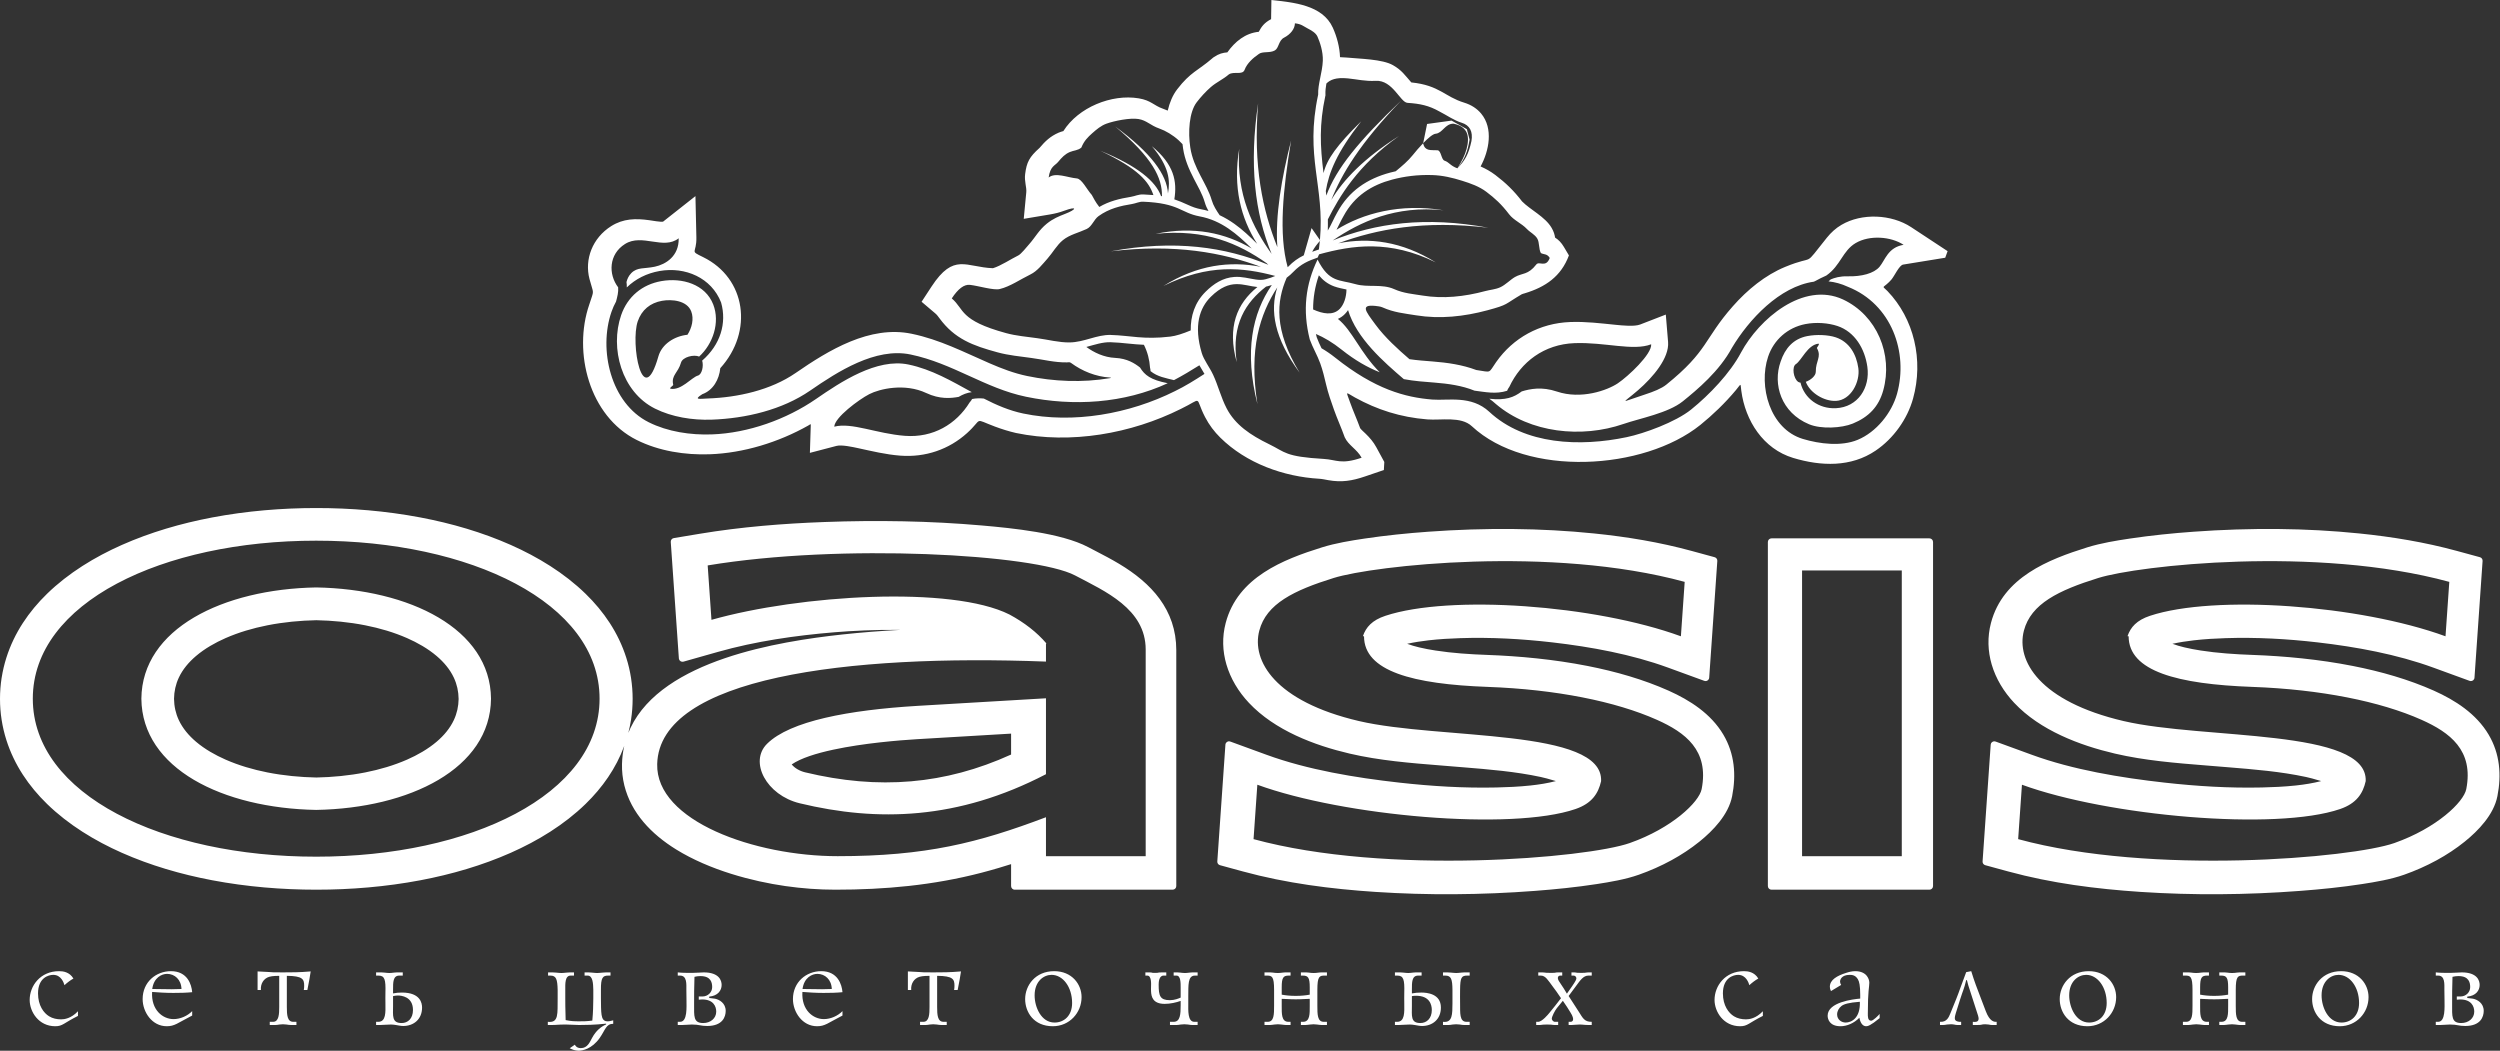 <?xml version="1.0" encoding="UTF-8"?> <svg xmlns="http://www.w3.org/2000/svg" width="1637" height="688" viewBox="0 0 1637 688" fill="none"><rect x="0" y="0" width="1637" height="688" fill="#333333" stroke="none"/><path d="M832.516 0C846.582 1.592 865.951 3.078 872.75 18.177C875.375 24.017 877.239 30.891 877.441 37.435C878.847 37.451 880.263 37.536 881.689 37.68C890.432 38.547 905.169 38.681 912.149 42.695C917.995 46.055 919.752 49.063 924.129 53.972C942.694 55.883 945.836 63.278 958.758 67.224C963.464 68.661 967.18 71.158 969.858 74.374C977.957 84.107 975.061 98.764 969.497 108.992C972.878 110.488 976.114 112.288 979.176 114.609C986.012 119.795 991.289 124.89 996.65 131.881C1002.02 137.37 1011.77 141.944 1015.98 149.174C1017.46 151.708 1017.95 153.598 1018.27 155.573C1020.53 156.989 1022.41 158.928 1024.05 161.712L1027.33 167.239C1022.22 180.959 1012.06 187.956 998.227 192.108C997.795 192.236 996.805 192.481 996.416 192.704C984.916 199.429 987.998 199.386 973.938 203.177C958.705 207.282 942.918 209.013 927.249 206.468C919.38 205.19 912.724 204.625 905.201 201.244C904.488 200.925 903.689 200.744 902.912 200.622C889.676 198.562 894.079 203.566 900.591 212.452C906.847 220.997 915.542 228.83 922.921 235.197C927.926 235.932 932.957 236.283 938.015 236.683C947.79 237.455 957.459 238.818 966.659 242.278C977.025 243.785 974.326 244.717 979.709 237.045C990.799 221.28 1008.09 211.606 1028.22 210.86C1038.41 210.477 1048.1 211.717 1058.19 212.718C1062.15 213.106 1070.21 213.958 1073.97 212.494L1090.77 205.983L1092.26 223.931C1093.12 234.382 1082.43 246.985 1072.64 255.467C1061.84 264.816 1059.91 263.884 1077.02 258.347C1082.71 256.51 1087.94 254.407 1091.05 251.904C1118.61 229.697 1115.59 222.174 1134.65 200.547C1144.24 189.664 1155.93 180.118 1168.9 174.772C1189.92 166.121 1179.77 176.114 1196.26 155.61C1198.97 152.246 1202.06 149.423 1205.8 147.225C1219.14 139.372 1238.54 140.267 1251.4 148.727L1275.29 164.454L1273.74 168.762L1246.16 173.25C1243.61 173.665 1240.52 180.667 1238.53 183.025C1237.54 184.186 1236.46 185.246 1235.31 186.193C1232.43 188.562 1232.88 187.455 1235.91 190.591C1253.27 208.635 1259.69 235.729 1252.66 261.024C1248.95 274.356 1239.93 287.076 1228.22 295.03C1212 306.057 1192.4 305.344 1174.18 299.854C1154.54 293.929 1142.82 275.512 1140.21 255.908C1139.49 250.579 1140.38 251.005 1136.71 255.397C1129.58 263.948 1121.3 271.859 1113.41 278.222C1076.26 308.122 999.749 312.6 963.763 279.09C956.618 272.435 943.669 275.347 934.629 274.628C916.905 273.222 901.65 268.228 887.307 260.316C880.854 256.755 881.269 255.68 883.91 263.171C885.965 268.985 888.537 274.607 890.646 280.41C890.651 280.415 890.651 280.421 890.656 280.426C891.572 281.608 893.095 282.897 894.181 283.951C896.96 286.65 899.34 289.419 901.203 292.848L906.442 302.49L906.154 307.771L893.723 312.004C885.374 314.852 878.458 315.982 869.742 314.411C867.767 314.06 865.808 313.602 863.812 313.484C840.507 312.132 816.101 303.39 799.068 286.576C795.155 282.711 791.759 278.28 789.064 273.073C781.973 259.348 788.186 260.519 773.23 267.749C740.731 283.993 701.082 290.979 665.287 283.525C660.565 282.439 656.007 281.002 651.556 279.346C637.01 273.931 644.049 273.824 633.155 283.647C621.458 294.189 606.061 299.636 589.471 298.353C579.978 297.623 571.134 295.451 561.886 293.449C558.489 292.714 551.146 291.08 547.744 291.975L530.318 296.537L530.888 278.531C530.93 277.19 530.585 277.887 529.275 278.627C509.714 289.669 486.767 296.686 464.725 297.458C448.518 298.033 431.496 295.382 416.902 288.088C385.862 272.578 375.07 230.672 385.852 199.424C389.195 188.988 388.822 193.423 385.995 182.685C382.62 169.832 387.917 155.819 400.237 148.051C408.128 143.089 416.263 142.923 425.202 144.201C426.751 144.419 432.943 145.521 434.2 145.122L455.375 128.415L455.987 155.376C456.243 166.349 451.174 163.852 460.396 168.356C488.507 182.13 493.48 217.02 471.641 241.091C470.927 248.438 466.997 255.546 459.879 258.112C453.453 262.159 458.745 261.078 463.548 260.924C483.12 260.232 504.666 255.482 520.969 244.237C542.606 229.319 569.521 212.836 596.978 218.554C615.548 222.419 630.919 230.48 648.058 237.918C655.975 241.352 664.031 244.429 672.502 246.191C690.12 249.86 708.744 250.648 726.628 247.646C727.73 247.459 727.777 247.273 726.644 247.198C717.449 246.586 708.68 243.066 701.295 237.636C700.363 236.949 699.73 237.278 698.537 237.289C690.423 237.401 683.24 235.431 675.291 234.388C667.821 233.344 660.517 232.71 653.196 230.714C637.107 226.327 625.142 222.019 615.096 208.31C614.313 207.239 613.531 206.153 612.509 205.285L603.452 197.598L609.958 187.657C624.605 165.301 632.41 174.974 650.183 175.624C655.182 174.16 662.168 169.502 666.837 167.229C668.621 166.355 672.427 161.574 673.816 160.003C678.006 155.286 680.163 150.755 685.455 146.453C689.496 143.179 693.325 141.645 697.371 140.074C705.251 137.034 705.607 134.751 696.7 138.041C693.825 139.111 690.764 139.877 687.628 140.404L670.346 143.296L672.012 125.854C672.326 122.553 670.66 118.751 671.256 114.039C672.246 106.16 674.03 102.805 680.674 96.869C684.337 92.509 687.734 89.255 693.101 86.912C694.235 86.422 695.263 86.119 696.285 85.842C706.061 70.306 727.879 61.431 745.593 64.386C753.813 65.749 755.41 69.082 761.475 71.18C762.529 71.547 763.583 71.962 764.632 72.425C765.835 67.234 767.816 62.395 770.808 58.492C779.529 47.125 784.433 46.305 793.702 38.292L794.287 37.78L794.932 37.344C798.19 35.129 800.767 34.522 803.663 34.288C808.694 27.196 815.456 21.691 824.252 20.817C826.02 17.421 827.921 14.828 832.318 12.544L832.516 0ZM937.657 114.625C928.143 114.353 919.635 115.472 911.617 117.591C898.253 121.131 886.939 128.175 879.768 141.47C878.149 144.244 876.738 147.406 875.151 150.446C892.333 139.702 916.877 133.009 945.261 137.689C913.832 134.372 890.666 145.208 872.67 157.464C900.404 146.187 933.526 141.443 974.618 149.137C932.04 144.1 901.586 150.026 876.274 159.312C896.485 155.345 917.835 157.911 940.133 171.812C909.95 156.905 885.539 160.546 863.726 166.536C863.366 167.218 863.056 167.924 862.805 168.663C856.652 170.784 851.878 172.837 846.976 177.919C845.543 179.399 844.106 180.704 842.524 181.859C835.875 197.241 833.947 215.919 850.974 244.004C834.367 221.429 831.435 203.294 836.37 188.2C824.982 205.706 817.607 228.473 823.368 264.608C814.7 230.028 819.976 205.243 832.786 186.624C831.887 186.911 830.945 187.189 829.938 187.455C829.635 187.535 829.331 187.599 829.027 187.663C815.797 197.992 806.25 212.223 809.78 237.108C803.466 214.209 809.909 198.748 823.357 187.939C814.157 187.135 805.776 181.583 792.865 194.318C785.507 201.575 781.541 213.187 786.913 231.161C788.303 235.798 791.896 240.186 794.372 245.462C797.545 252.245 799.494 260.227 803.162 267.318C808.742 278.121 818.715 284.888 831.083 290.894C841.731 296.063 841.252 299.018 866.781 300.504C875.204 300.994 877.973 304.359 891.587 299.722C888.547 294.115 882.909 291.591 880.513 286.314C878.362 280.234 875.567 274.159 873.421 268.079C871.526 262.718 869.688 257.522 868.384 251.99C867.234 247.119 866.154 242.529 864.477 237.881C862.571 232.615 859.53 227.509 857.624 222.238C852.803 203.129 854.907 186.145 862.74 169.95C870.363 185.174 876.938 182.993 887.583 186.06C895.697 188.397 904.845 185.703 912.938 189.334C919.135 192.113 925.337 192.523 931.646 193.551C944.829 195.691 958.571 194.361 972.712 190.549C975.736 189.734 979.171 189.542 982.296 188.137C985.836 186.545 989.009 183.094 992.033 181.369C996.74 178.686 1000.6 180.145 1005.97 173.181C1007.86 170.721 1012.28 175.646 1014.78 168.911C1013.05 165.993 1010.91 166.776 1008.97 165.706C1007.53 163.236 1008.1 158.758 1006.65 156.287C1005.03 153.481 1002.06 152.31 999.759 149.882C996.293 146.235 991.193 144.26 988.137 140.267C983.052 133.611 978.845 129.836 973.313 125.641C968.612 122.074 962.985 120.114 957.405 118.362C951.075 116.376 944.68 114.827 937.657 114.625ZM1246.48 160.307C1238.11 154.801 1224.19 153.796 1215.09 159.157C1206.48 164.226 1205.26 173.889 1195.89 180.416C1194.39 181.055 1193.13 181.668 1192.04 182.227L1191.96 182.27L1191.94 182.28L1191.74 182.387L1191.71 182.396L1191.67 182.424C1190.75 182.898 1189.94 183.339 1189.17 183.738L1189.09 183.776L1188.88 183.888L1188.86 183.898C1188.48 184.09 1188.12 184.266 1187.75 184.441C1165.24 187.604 1145.21 209.183 1134.12 227.663C1125.89 243.007 1111.44 255.088 1101.87 262.803C1092.32 270.491 1073.86 273.888 1063.03 277.62C1035.76 287.028 1001.97 283.647 979.543 264.581C978.143 263.303 976.695 262.143 975.215 261.094C985.97 262.276 991.251 260.205 996.399 256.323L996.384 256.313C1001.87 254.631 1009.58 253.049 1019.44 256.382C1035.35 261.759 1052.49 255.584 1059.32 251.005C1066.15 246.426 1081.73 231.859 1081.2 225.433C1069.43 230.001 1051.04 223.952 1031.03 224.692C1011.03 225.433 995.92 237.018 988.274 253.379C988.274 253.379 987.3 254.631 986.874 255.882C979.442 258.246 972.669 256.691 965.514 255.808C957.288 252.464 948.338 251.234 939.201 250.51C932.935 250.009 926.317 249.588 919.23 248.263C906.271 237.151 888.345 221.668 882.701 203.055C882.1 203.965 881.423 204.812 880.667 205.584C879.24 207.048 877.691 208.102 876.051 208.815C885.597 216.472 890.687 230.996 903.46 243.764C895.713 240.702 887.429 236.076 878.463 228.931C872.66 224.309 867.074 220.976 861.67 218.692C861.83 219.406 862.006 220.119 862.187 220.838C863.086 223.297 864.204 225.672 865.333 228.041C868.256 229.729 871.244 231.753 874.289 234.181C900.276 254.886 920.072 260.216 937.939 261.632C948.098 262.436 963.368 258.645 975.204 269.666C998.476 291.335 1034.62 292.662 1065.2 286.246C1076.52 283.877 1097.08 276.434 1107.35 268.165C1119.27 258.555 1132.94 244.291 1140.04 230.8C1151.76 208.971 1180.77 184.01 1206.83 196.102C1228.96 206.505 1239.7 232.024 1233.13 255.685C1230.19 266.269 1223.68 273.047 1213.24 277.344C1205.9 280.373 1192.47 281.097 1184.54 277.791C1166.34 270.199 1160.64 251.665 1165.95 236.795C1168.88 227.994 1174.31 221.844 1183.41 220.071C1189.4 218.9 1197.07 219.225 1202.02 220.875C1210.95 223.846 1215.56 231.96 1216.84 241.06C1218.1 250.036 1211.99 262.041 1202.18 262.505C1194.54 262.862 1185.15 257.33 1182.44 250.015C1185.69 248.849 1189.01 246.095 1188.98 243.401C1188.91 236.267 1192.79 233.818 1189.9 228.265C1189.01 227.706 1191.6 225.975 1190.88 225.012C1183.6 225.699 1179.63 236.097 1175.95 238.413C1173.17 240.165 1174.34 247.88 1177.42 250.025C1177.85 250.323 1178.37 250.499 1178.97 250.558C1181.44 260.934 1191.01 267.819 1202.13 267.297C1216.58 266.615 1224.67 253.859 1222.74 240.144C1221.09 228.382 1214.56 217.26 1203.17 213.464C1197.21 211.473 1189.25 210.823 1182.12 212.213C1170.61 214.46 1161.45 222.483 1157.75 233.584C1151.32 252.868 1158.88 280.89 1180.5 287.412C1191.51 290.734 1205.7 292.411 1216.32 288.034C1228.66 282.944 1238.68 270.411 1242.18 257.841C1249.67 230.869 1238.7 199.19 1210 187.796C1205.75 185.821 1201.5 184.687 1197.32 184.25C1197.82 183.824 1198.3 183.382 1198.77 182.935C1201.23 181.928 1204.68 180.789 1209.95 180.928C1218.83 181.157 1227.01 179.09 1230.71 174.703C1234.41 170.316 1236.19 161.984 1246.48 160.307ZM444.401 156.026C434.472 163.858 420.496 152.693 409.251 159.779C398.587 166.493 398.251 179.57 404.768 188.152C405.039 191.256 404.22 194.34 403.384 197.465C402.223 199.573 401.216 201.815 400.396 204.189C391.819 229.048 399.886 264.049 424.766 276.481C437.293 282.743 452.18 284.941 466.124 284.446C489.843 283.616 514.936 274.628 534.343 261.243C550.443 250.142 574.083 234.361 594.853 238.685C610.112 241.863 623.156 249.556 636.312 256.771C633.054 257.186 630.429 258.294 627.783 259.854L627.788 259.869C622.544 260.838 615.271 261.483 606.523 257.362C592.42 250.723 575.952 254.609 569.169 258.112C562.386 261.61 546.467 273.403 546.28 279.388C557.626 276.417 573.95 283.946 592.483 285.378C611.017 286.81 626.181 277.722 634.966 263.432C634.98 263.417 635.996 262.375 636.515 261.27C639.203 260.742 641.738 260.722 644.214 260.982C652.429 265.199 660.868 268.863 670.062 270.779C702.87 277.61 739.538 271.018 769.364 256.11C775.95 252.921 782.345 248.95 788.681 244.834C787.616 242.939 786.444 241.08 785.363 239.185C779.906 242.603 774.375 245.952 768.71 248.912C763.322 247.517 758.008 246.788 753.344 242.997C753.392 241.996 753.051 240.841 753.051 240.841C752.71 235.517 751.363 230.4 749.031 225.768C745.709 225.619 742.339 225.337 738.756 224.97C734.875 224.57 731.03 224.198 727.128 224.086C721.963 223.948 716.745 225.731 711.336 227.185C716.261 230.81 722.858 234.005 730.216 234.351C738.101 234.723 743.095 237.971 746.508 240.676L746.502 240.681C749.499 245.552 753.306 248.726 764.631 250.931C736.12 264.129 702.886 266.254 671.798 259.779C644.943 254.194 624.029 237.913 596.216 232.12C573.268 227.344 548.431 243.391 530.536 255.732C512.173 268.393 488.337 274.006 465.89 274.799C453.394 275.198 440.014 273.116 428.865 267.542C407.036 256.633 399.263 227.983 406.722 206.372C410.922 194.19 420.538 186.289 432.991 184.079C446.685 181.646 461.902 186.13 467.04 199.408C471.613 211.217 466.795 225.315 457.76 233.515C454.384 231.923 446.963 233.792 445.93 237.428C443.97 244.291 439.551 245.537 440.749 251.687C441.44 252.474 438.465 253.396 438.886 254.524C446.057 255.93 452.824 247.091 457.004 245.92C459.66 245.174 460.842 239.632 459.777 236.134C471.741 225.757 475.995 211.573 472.183 198.098C465.895 181.881 448.671 174.48 431.842 177.467C423.461 178.958 416.124 182.658 410.422 188.206C410.475 186.95 410.395 185.773 410.22 184.676C410.715 182.733 411.561 180.667 413.382 178.819C417.338 174.821 421.752 176.12 428.807 174.624C435.861 173.123 444.667 167.825 444.401 156.026ZM452.611 203.891C449.859 196.778 439.972 195.819 433.492 196.969C425.751 198.342 420.181 202.922 417.604 210.381C412.669 224.708 420.757 269.794 431.118 233.35C433.429 225.214 441.718 220.087 450.151 219.203C453.064 214.678 454.501 208.768 452.611 203.891ZM748.467 132.072C746.007 131.976 743.701 133.196 741.247 133.59C733.884 134.772 726.259 136.492 719.316 141.523C716.229 143.76 715.02 148.317 711.564 149.936C706.374 152.374 700.437 153.63 695.986 157.245C692.004 160.477 689.357 165.418 685.934 169.283C682.505 173.149 679.226 177.504 674.78 179.677C668.088 182.94 661.368 187.663 654.601 189.271C650.586 190.229 640.71 187.162 635.12 186.528C631.351 186.097 627.389 189.031 623.22 195.398C631.611 202.522 628.028 209.737 658.76 218.117C665.441 219.938 672.32 220.486 679.172 221.444C686.253 222.371 693.276 224.319 700.416 224.224C709.968 224.096 718.167 219.081 727.261 219.326C740.278 219.688 748.643 222.504 766.319 220.406C769.95 219.975 774.513 218.506 779.683 216.35C779.56 207.048 782.244 198.103 789.517 190.932C794.74 185.783 800.761 181.843 808.247 181.343C813.337 181.002 817.405 182.323 822.282 183.025C824.46 183.345 826.562 183.424 828.708 182.854C831.083 182.221 833.148 181.55 835.049 180.698C813.715 175.007 791.353 172.659 761.825 187.242C784.123 173.335 805.468 170.764 825.679 174.73C800.367 165.445 769.913 159.524 727.346 164.561C769.04 156.755 802.513 161.75 830.497 173.389L829.32 172.281C811.186 159.61 789.346 149.674 756.698 153.119C781.802 147.928 802.316 152.555 819.63 162.729C810.036 153.274 799.92 144.361 785.539 141.688C772.99 139.351 772.319 133.031 748.467 132.072ZM863.598 180.283C861.053 187.62 859.807 195.031 859.828 202.629C866.185 205.515 872.878 206.755 877.26 202.262C879.991 199.461 881.605 194.642 881.674 189.558C878.953 188.999 876.226 188.472 873.639 187.535C869.401 185.996 866.201 183.451 863.598 180.283ZM847.912 15.265C847.859 18.832 845.149 22.426 840.73 24.699C837.232 26.499 837.418 31.445 834.825 32.989C831.487 34.975 826.589 33.367 824.076 35.497C820.839 37.701 816.595 41.311 814.961 45.714C813.598 49.387 807.885 46.518 804.643 48.722C800.921 51.948 796.593 53.775 792.871 57.001C789.586 59.849 786.258 63.497 783.612 66.952C778.613 73.464 777.862 86.583 779.4 96.598C781.535 110.552 790.224 120.024 793.43 131.05C794.489 134.707 796.592 137.95 798.637 140.921C801.98 142.47 805.169 144.372 808.263 146.565C813.624 150.362 818.459 154.961 823.192 159.662C812.507 142.8 807.214 122.563 811.437 97.439C809.408 127.339 820.423 149.169 832.669 166.265C821.611 139.558 817.884 107.538 823.815 67.676C820.477 109.045 826.797 137.711 836.423 161.835C834.905 141.347 839.213 116.318 845.432 91.965C840.107 123.979 837.153 153.37 843.18 174.991L843.547 174.613C846.834 171.207 850.085 168.97 853.723 167.19L853.722 167.196C855.452 166.35 857.267 165.604 859.216 164.891C859.217 164.888 859.218 164.886 859.219 164.884C860.103 164.558 861.015 164.239 861.958 163.917L863.608 163.357C863.866 161.446 864.076 159.585 864.245 157.769C864.327 157.672 864.41 157.576 864.492 157.479L864.295 157.197C867.474 121.361 854.319 102.969 863.14 61.942C862.863 55.154 865.876 47.481 866.18 39.782C866.419 33.793 864.22 27.393 862.66 23.927C861.547 21.446 858.619 19.87 856.117 18.55C853.285 17.059 852.177 15.749 847.912 15.265ZM864.295 157.197C864.278 157.387 864.263 157.578 864.245 157.769C862.349 159.998 860.525 162.197 859.219 164.884C857.269 165.601 855.452 166.344 853.723 167.19L858.822 149.35L864.295 157.197ZM882.567 51.325C874.715 50.548 870.988 52.247 868.518 54.69C868.092 57.14 867.804 59.514 867.895 61.745L867.921 62.352L867.793 62.943C863.832 81.36 864.375 95.431 866.653 113.353C868.895 104.131 875.386 95.133 891.311 79.442C875.253 99.967 870.131 112.948 868.14 125.061C868.257 126.067 868.363 127.068 868.47 128.063C875.024 110.297 889.458 92.605 917.569 65.781C890.469 93.834 878.393 114.083 871.706 130.992C879.692 117.554 893.312 103.492 916.143 89.005C888.861 108.247 876.882 129.001 869.486 143.647C869.534 146.08 869.512 148.519 869.433 150.979C871.722 147.198 873.41 142.923 875.593 139.175C883.185 125.114 895.218 117.005 910.397 112.99C911.574 112.681 912.745 112.4 913.922 112.134C918.032 108.742 922.015 105.383 925.039 101.603C926.819 99.374 929.35 96.385 931.899 93.739L931.849 93.994C933.185 99.068 936.635 98.168 941.262 98.397C943.743 98.524 943.674 104.477 945.873 105.212C948.977 106.245 949.547 108.481 954.285 110.217C959.173 105.212 961.584 101.235 963.501 92.392C964.566 86.248 962.5 82.025 957.091 80.369C952.059 78.836 947.336 75.428 942.465 72.958C935.618 69.087 929.767 67.879 921.632 67.352C916.84 67.037 911.963 52.289 900.798 52.928C893.924 53.316 888.637 51.922 882.567 51.325ZM745.48 77.936C740.028 77.025 729.64 79.118 724.519 80.971C720.93 82.27 717.948 84.804 715.238 87.2C712.358 89.756 709.813 92.258 708.094 96.598C705.969 98.541 702.966 98.487 700.527 99.547C697.285 100.958 695.379 103.002 692.786 106.111C690.774 108.534 687.67 108.838 686.658 116.228C691.194 112.623 698.962 116.307 705.085 116.829C708.402 117.111 711.629 124.044 714.903 127.648C716.266 130.055 717.128 132.052 719.812 135.518C726.195 131.769 733.037 130.087 740.491 128.889C743.387 128.425 745.384 127.185 748.658 127.318C751.038 127.414 753.216 127.542 755.25 127.733C752.284 119.018 745.618 110.568 720.488 98.706C745.368 108.881 756.714 118.836 760.244 128.372L760.867 128.474C761.038 116.579 754.835 103.38 730.231 82.818C753.839 100.133 764.067 114.449 764.791 126.674C766.362 118.341 765.632 109.051 754.238 95.725C768.8 107.699 770.871 118.767 768.954 130.528C771.717 131.449 774.582 132.632 777.824 134.128C780.704 135.459 783.266 136.422 786.412 137.008C788.084 137.317 789.714 137.7 791.306 138.169C790.347 136.465 789.495 134.596 788.856 132.381C787.323 127.105 784.304 121.983 781.786 117.111C778.48 110.717 775.791 104.504 774.694 97.316C774.551 96.385 774.428 95.405 774.316 94.388C773.502 93.515 772.66 92.674 771.809 91.897C768.007 88.414 763.204 85.576 759.174 84.176C753.168 82.099 750.932 78.841 745.48 77.936ZM960.493 84.575L962.298 91.391C961.084 98.642 959.508 103.642 954.285 110.217C956.984 106.011 959.167 101.799 960.296 97.599C962.537 89.245 961.164 82.909 951.682 80.971C946.15 81.035 944.627 87.147 940.043 87.573C938.207 87.744 935.038 90.482 931.899 93.739L934.452 81.173L950.479 78.969L960.493 84.575Z" fill="white"></path><path d="M935.272 348.166C953.689 346.84 972.292 346.207 990.927 346.398C1008.62 346.585 1026.29 347.517 1043.79 349.306C1054.58 350.402 1065.33 351.84 1075.96 353.703C1086.59 355.567 1097.19 357.883 1107.7 360.753L1122.76 364.863C1123.87 365.162 1124.57 366.199 1124.5 367.296L1119.18 443.768C1119.1 445.072 1117.97 446.057 1116.66 445.972C1116.39 445.956 1116.13 445.887 1115.89 445.786L1092.25 437.16C1080.29 432.789 1067.67 429.387 1054.88 426.714C1042.09 424.041 1029.1 422.093 1016.4 420.623C1006.4 419.473 996.373 418.616 986.363 418.132C976.317 417.647 966.265 417.53 956.261 417.86C949.685 418.073 942.582 418.462 935.475 419.276C930.699 419.825 925.949 420.56 921.402 421.561C923.91 422.492 926.568 423.259 929.251 423.903C932.829 424.76 936.476 425.415 939.894 425.947C945.415 426.81 951.054 427.428 956.756 427.886C962.522 428.349 968.187 428.637 973.788 428.839C994.819 429.6 1017.51 431.735 1039.53 436.069C1058.11 439.722 1076.25 444.95 1092.59 452.244C1099.57 455.364 1106.49 459.129 1112.66 463.798C1118.91 468.531 1124.41 474.196 1128.46 481.059C1132.17 487.325 1134.29 493.938 1135.13 500.737C1135.97 507.478 1135.55 514.404 1134.2 521.347C1133.01 527.406 1129.88 533.066 1125.9 538.129C1122.01 543.08 1117.3 547.468 1112.83 551.072C1107.16 555.656 1100.95 559.734 1094.45 563.291C1087.59 567.034 1080.41 570.191 1073.19 572.741C1068.76 574.306 1064.09 575.494 1059.36 576.474C1054.59 577.464 1049.94 578.215 1045.43 578.907C1038.81 579.924 1032.09 580.781 1025.32 581.511C1018.55 582.24 1011.83 582.842 1005.15 583.348C987.678 584.679 970.045 585.418 952.342 585.535C935.043 585.647 917.777 585.157 900.644 584.023C886.098 583.065 871.462 581.643 856.959 579.503C842.456 577.368 828.026 574.493 813.88 570.633L798.823 566.522C797.721 566.224 797.013 565.186 797.088 564.09L802.401 487.618C802.487 486.314 803.615 485.329 804.92 485.414C805.197 485.435 805.458 485.498 805.697 485.6L829.331 494.23C842.844 499.166 857.39 502.915 872.148 505.838C886.944 508.766 901.927 510.858 916.271 512.461C926.839 513.638 937.456 514.558 948.051 515.117C958.688 515.676 969.326 515.879 979.905 515.64C986.742 515.48 994.494 515.165 1002.18 514.34C1007.92 513.722 1013.6 512.812 1018.79 511.454L1018.23 511.278C1014.48 510.107 1010.71 509.165 1008.95 508.787L1008.87 508.766C992.279 505.204 974.917 503.788 957.853 502.398L943.461 501.227C923.522 499.635 903.269 498.011 883.761 493.459C872.127 490.738 859.908 486.941 848.467 481.58C836.956 476.192 826.265 469.233 817.794 460.225C810.942 452.941 805.756 444.343 803.046 435.062C800.517 426.411 800.144 417.179 802.588 407.894C806.512 392.949 815.898 382.545 827.611 374.852C839.128 367.291 852.811 362.408 865.695 358.394C870.232 356.983 874.906 355.891 879.618 354.976C884.314 354.06 889 353.33 893.605 352.644C900.468 351.621 907.411 350.749 914.412 350.009C921.413 349.269 928.367 348.661 935.272 348.166ZM1436.38 348.166C1454.8 346.84 1473.4 346.207 1492.03 346.398C1509.73 346.585 1527.39 347.517 1544.89 349.306C1555.68 350.402 1566.44 351.84 1577.06 353.703C1587.69 355.567 1598.3 357.883 1608.81 360.753L1623.87 364.863C1624.97 365.161 1625.68 366.199 1625.6 367.296L1620.29 443.768C1620.21 445.072 1619.08 446.057 1617.77 445.972C1617.5 445.956 1617.23 445.887 1617 445.786L1593.36 437.16C1581.4 432.789 1568.78 429.387 1555.99 426.714C1543.2 424.041 1530.21 422.093 1517.5 420.623C1507.51 419.468 1497.48 418.611 1487.47 418.132C1477.43 417.647 1467.37 417.53 1457.37 417.86C1450.79 418.073 1443.69 418.462 1436.58 419.276C1431.81 419.825 1427.06 420.56 1422.51 421.561C1425.01 422.492 1427.68 423.259 1430.36 423.903C1433.93 424.76 1437.58 425.415 1441 425.947C1446.52 426.81 1452.16 427.428 1457.87 427.886C1463.63 428.349 1469.29 428.637 1474.89 428.839C1495.93 429.6 1518.61 431.735 1540.63 436.069C1559.21 439.722 1577.36 444.95 1593.7 452.244C1600.68 455.364 1607.59 459.129 1613.76 463.798C1620.01 468.531 1625.51 474.196 1629.57 481.059C1633.27 487.325 1635.4 493.938 1636.24 500.737C1637.08 507.478 1636.66 514.404 1635.3 521.347C1634.11 527.406 1630.98 533.071 1627 538.129C1623.12 543.075 1618.41 547.468 1613.94 551.072C1608.26 555.656 1602.05 559.734 1595.55 563.291C1588.69 567.034 1581.52 570.191 1574.3 572.741C1569.87 574.306 1565.2 575.494 1560.47 576.474C1555.7 577.464 1551.05 578.215 1546.53 578.907C1539.92 579.924 1533.2 580.781 1526.43 581.511C1519.66 582.24 1512.94 582.842 1506.26 583.348C1488.79 584.679 1471.15 585.418 1453.46 585.535C1436.15 585.647 1418.89 585.158 1401.75 584.029C1387.21 583.066 1372.57 581.644 1358.07 579.509C1343.56 577.368 1329.14 574.493 1314.99 570.633L1299.93 566.522C1298.83 566.224 1298.12 565.187 1298.19 564.09L1303.51 487.618C1303.6 486.314 1304.72 485.329 1306.02 485.414C1306.3 485.435 1306.56 485.498 1306.81 485.6L1330.44 494.23C1343.95 499.166 1358.5 502.915 1373.25 505.838C1388.05 508.766 1403.03 510.858 1417.38 512.461C1427.95 513.638 1438.56 514.558 1449.16 515.117C1459.8 515.676 1470.44 515.879 1481.01 515.64C1487.85 515.48 1495.6 515.165 1503.29 514.34C1509.02 513.722 1514.7 512.812 1519.89 511.454L1519.34 511.278C1515.58 510.107 1511.81 509.165 1510.06 508.787L1509.97 508.766C1493.38 505.204 1476.03 503.788 1458.96 502.398L1444.57 501.227C1424.63 499.635 1404.37 498.011 1384.87 493.459C1373.24 490.738 1361.01 486.942 1349.58 481.58C1338.07 476.192 1327.37 469.233 1318.9 460.225C1312.05 452.947 1306.86 444.343 1304.15 435.068C1301.63 426.411 1301.25 417.179 1303.69 407.894C1307.62 392.949 1317.01 382.545 1328.72 374.852C1340.24 367.291 1353.92 362.408 1366.8 358.394C1371.34 356.983 1376.02 355.891 1380.72 354.976C1385.42 354.06 1390.11 353.33 1394.71 352.644C1401.57 351.621 1408.52 350.749 1415.52 350.009C1422.52 349.269 1429.48 348.661 1436.38 348.166ZM207.122 332.662C229.457 332.662 252.634 334.542 275.299 338.833C295.797 342.72 315.854 348.581 334.451 356.823C352.085 364.634 369.442 375.17 383.45 388.816C395.382 400.434 404.885 414.309 410.081 430.67C411.471 435.025 412.515 439.465 413.207 443.959L413.218 444.034C413.905 448.528 414.25 453.064 414.25 457.616C414.25 462.19 413.899 466.753 413.207 471.268C412.76 474.153 412.169 477.028 411.429 479.882C411.892 478.737 412.387 477.603 412.93 476.475C423.551 454.289 447.761 440.142 474.675 430.984C501.264 421.933 530.526 417.733 551.711 415.443C564.223 414.091 576.842 413.111 589.508 412.445C573.312 412.248 557.631 413.084 546.482 414C533.672 415.054 520.719 416.529 507.925 418.605C495.115 420.682 482.405 423.376 470.074 426.869L447.526 433.252C446.27 433.603 444.961 432.869 444.609 431.612C444.567 431.453 444.534 431.293 444.523 431.134L439.216 354.832C439.136 353.581 440.041 352.49 441.271 352.33L458.255 349.503C471.725 347.261 485.339 345.589 499.017 344.349C512.668 343.113 526.346 342.31 539.981 341.81C557.125 341.176 574.333 341 591.541 341.352C608.823 341.708 626.021 342.597 643.048 344.093C652.834 344.95 665.734 346.169 678.433 348.32C691.205 350.482 703.712 353.597 712.523 358.245L717.475 360.827C722.565 363.473 727.655 366.12 732.739 369.165C743.324 375.501 752.647 382.992 759.355 392.192C766.144 401.504 770.232 412.509 770.232 425.756V580.2C770.232 581.505 769.173 582.57 767.863 582.57H664.435C663.125 582.57 662.065 581.504 662.065 580.2V565.836C659.387 566.688 656.672 567.523 653.914 568.338C650.177 569.44 646.391 570.5 642.558 571.496C626.761 575.606 610.975 578.374 595.082 580.115C579.173 581.856 563.184 582.57 546.978 582.57C541.595 582.57 536.174 582.368 530.738 581.974C525.233 581.574 519.733 580.973 514.255 580.195C492.766 577.123 464.713 569.824 442.756 556.231C426.357 546.073 413.334 532.4 408.83 514.34C408.26 512.045 407.845 509.708 407.584 507.36C407.328 505.028 407.228 502.659 407.286 500.273C407.387 496.243 407.872 492.298 408.745 488.465C403.341 503.143 394.423 515.73 383.45 526.415C369.437 540.061 352.085 550.599 334.451 558.409C315.854 566.646 295.797 572.512 275.299 576.394C252.634 580.69 229.458 582.57 207.128 582.57C184.793 582.57 161.616 580.69 138.951 576.394C118.453 572.512 98.396 566.646 79.799 558.409C62.165 550.599 44.809 540.061 30.801 526.415C18.869 514.798 9.365 500.923 4.169 484.562C2.79 480.212 1.746 475.771 1.054 471.283C0.346 466.763 8.8421e-06 462.195 0 457.616C0 453.038 0.352 448.464 1.044 443.949L1.086 443.741C1.783 439.322 2.811 434.951 4.169 430.67C9.365 414.309 18.869 400.434 30.801 388.816C44.809 375.171 62.165 364.628 79.799 356.823C98.396 348.581 118.453 342.72 138.946 338.833C161.611 334.542 184.793 332.662 207.122 332.662ZM1263.39 352.521C1264.7 352.522 1265.76 353.587 1265.76 354.896V580.2C1265.76 581.505 1264.7 582.57 1263.39 582.57H1159.96C1158.66 582.57 1157.6 581.505 1157.6 580.2V354.896C1157.6 353.587 1158.66 352.521 1159.96 352.521H1263.39ZM1103.13 381.011C1015.75 357.158 899.355 370.347 873.319 378.45C847.289 386.554 829.208 395.344 824.592 412.919C819.401 432.661 834.905 459.309 889.877 472.151C942.64 484.477 1049.94 476.725 1048.4 511.497C1046.57 519.606 1042.35 526.069 1031.67 529.743C989.621 544.193 879.634 534.401 823.304 513.834L820.822 549.464C908.203 573.316 1039.48 561.8 1067.16 552.024C1094.85 542.255 1112.57 525.239 1114.24 516.726C1119.23 491.287 1103.5 479.61 1084.94 471.325C1058 459.293 1018.78 451.397 974.187 449.778C925.167 448.005 893.167 439.551 893.162 416.63L892.428 416.593C894.387 410.704 898.46 406.099 907.16 403.224C949.376 389.253 1044.32 396.079 1100.65 416.641L1103.13 381.011ZM1603.8 381.011C1516.41 357.158 1400.02 370.347 1373.99 378.45C1347.96 386.554 1329.88 395.344 1325.26 412.919C1320.07 432.661 1335.57 459.309 1390.55 472.151C1443.31 484.477 1550.61 476.725 1549.06 511.497C1547.24 519.606 1543.02 526.069 1532.34 529.743C1490.29 544.193 1380.3 534.401 1323.97 513.834L1321.49 549.464C1408.87 573.316 1540.14 561.8 1567.83 552.024C1595.52 542.255 1613.24 525.239 1614.91 516.726C1619.9 491.287 1604.17 479.61 1585.61 471.325C1558.67 459.292 1519.44 451.397 1474.85 449.778C1425.83 448.005 1393.84 439.551 1393.83 416.63L1393.09 416.593C1395.06 410.704 1399.13 406.099 1407.83 403.224C1450.04 389.253 1544.98 396.079 1601.32 416.641L1603.8 381.011ZM207.042 354.039C106.478 354.002 21.483 394.518 21.482 457.493C21.482 520.473 106.478 560.99 207.042 560.953C307.6 560.99 392.596 520.473 392.596 457.493C392.596 394.519 307.6 354.002 207.042 354.039ZM703.945 376.794C677.526 362.85 550.693 355.71 463.392 370.24L465.868 405.87C523.854 389.45 623.305 383.391 661.017 402.394C670.696 407.622 678.933 413.962 685.236 421.368L684.9 421.433V433.21C555.41 428.237 431.767 443.464 430.329 500.321C429.387 537.607 494.246 560.623 548.526 560.623C606.108 560.623 640.544 551.907 684.9 535.12V560.623H750.196V425.335C750.196 398.677 723.485 387.107 703.945 376.794ZM1179.99 373.558V560.623H1245.29V373.558H1179.99ZM684.9 506.95C627.25 536.941 574.401 538.224 523.726 526.005C501.774 520.712 490.402 498.836 502.237 487.069C517.326 472.06 555.969 464.926 600.597 462.211C630.38 460.401 656.799 458.893 684.9 457.237V506.95ZM207.042 384.652C268.18 385.754 321.108 411.684 321.513 457.493C321.108 503.308 268.18 529.237 207.042 530.334C145.904 529.237 92.971 503.308 92.571 457.493C92.971 411.684 145.904 385.754 207.042 384.652ZM655.123 480.787C636.989 481.841 618.854 482.901 600.39 484.024C588.873 484.727 565.495 486.606 545.625 490.887C534.402 493.299 524.355 496.456 518.408 500.545C519.383 501.748 520.628 502.776 522.013 503.606C523.631 504.586 525.414 505.294 527.166 505.715C551.125 511.486 574.099 513.552 596.642 511.604C618.694 509.703 640.332 503.953 662.065 494.076V480.377L655.123 480.787ZM207.128 406.115C196.639 406.323 185.751 407.345 175.108 409.448C165.599 411.322 156.308 414.053 147.71 417.828C141.001 420.772 134.095 424.654 128.303 429.59C123.596 433.594 119.609 438.306 117.059 443.773C116.047 445.935 115.29 448.171 114.779 450.449C114.252 452.786 113.981 455.161 113.954 457.541C113.981 459.995 114.247 462.403 114.774 464.751C115.286 467.04 116.042 469.282 117.059 471.459C119.609 476.927 123.596 481.639 128.303 485.643C134.095 490.578 141.001 494.459 147.71 497.398C156.308 501.173 165.599 503.91 175.103 505.784C185.751 507.882 196.639 508.91 207.128 509.117C217.611 508.91 228.499 507.882 239.147 505.784C248.651 503.91 257.942 501.174 266.541 497.404C273.249 494.46 280.149 490.578 285.947 485.643C290.654 481.639 294.642 476.927 297.192 471.459C298.204 469.292 298.96 467.056 299.477 464.777C299.998 462.44 300.27 460.07 300.302 457.69C300.27 455.236 300.003 452.829 299.481 450.481C298.97 448.192 298.209 445.951 297.192 443.773C294.642 438.306 290.654 433.594 285.947 429.59C280.149 424.654 273.244 420.772 266.541 417.828C257.943 414.053 248.652 411.322 239.143 409.448C228.5 407.345 217.611 406.323 207.128 406.115Z" fill="white"></path><path d="M51.059 662.162C46.555 666.911 42.125 667.475 40.032 667.475C37.296 667.475 34.479 666.911 32.147 665.463C28.686 663.37 24.901 658.456 24.901 650.491C24.901 640.268 31.743 638.336 34.884 638.336C40.112 638.336 41.805 643.649 42.21 645.097C44.137 643.324 46.07 641.876 48.083 640.753C45.506 636.403 41.241 635.918 38.664 635.918C26.349 635.918 19.428 645.577 19.428 654.756C19.428 662.486 25.306 671.979 36.172 671.979C41.081 671.979 41.566 669.967 51.059 665.218V662.162ZM125.843 662.082C122.781 665.218 118.112 667.31 113.608 667.31C106.601 667.31 98.876 661.358 99.6 649.522C103.785 649.847 108.374 650.166 113.443 650.166C118.032 650.166 121.738 650.086 125.843 649.687C125.438 644.613 122.701 635.918 111.915 635.918C102.097 635.918 93.402 643.085 93.402 654.191C93.402 662.641 99.52 671.979 109.178 671.979C114.412 671.979 116.105 669.967 125.843 664.978V662.082ZM99.68 647.589C100.728 640.023 105.962 637.691 109.423 637.691C114.412 637.691 118.676 641.477 118.836 647.589C116.744 647.674 114.571 647.754 112.479 647.754C110.711 647.754 107.81 647.754 99.68 647.589ZM182.833 659.345C182.833 663.934 182.673 669.083 178.808 669.083H176.636V671.175H180.176C181.14 671.175 182.024 671.016 182.993 670.856C183.717 670.771 184.521 670.691 185.245 670.691C186.054 670.691 186.858 670.771 187.582 670.856C188.626 671.016 189.595 671.175 190.638 671.175H194.099V669.083H192.007C188.061 669.083 187.822 664.494 187.822 659.345V638.98C198.284 639.06 199.173 641.232 199.173 645.497C199.173 646.466 199.093 647.35 198.928 648.233H201.266C202.469 641.956 202.953 639.624 203.438 636.083C196.197 636.722 190.559 636.722 185.405 636.722C175.507 636.722 183.797 636.808 168.665 636.083V648.233H170.838C170.518 644.293 172.531 640.753 176.231 639.624C178.324 638.98 182.024 638.98 182.833 638.98V659.345ZM246.26 638.82H247.794C251.893 638.82 252.623 641.312 252.378 650.086C252.298 652.344 252.378 654.756 252.378 657.008C252.458 662.806 252.783 669.083 247.709 669.083H246.26V671.175H248.598C251.01 671.175 253.182 670.856 256.004 670.856C257.047 670.856 258.176 671.016 259.22 671.175C260.833 671.42 262.441 671.82 264.049 671.82C270.731 671.82 276.369 667.555 276.369 659.744C276.369 657.008 275.4 649.926 263.165 649.926C261.232 649.926 259.299 650.086 257.372 650.491V648.074C257.372 643.245 257.292 638.82 261.477 638.82H263.729V636.722H259.944C258.74 636.722 257.612 636.967 256.403 637.047C255.919 637.047 255.439 637.127 254.955 637.127C254.47 637.127 253.991 637.047 253.507 637.047C252.218 636.967 250.93 636.722 249.641 636.722H246.26V638.82ZM257.372 658.621V652.258C258.416 652.019 259.465 651.859 260.508 651.859C262.68 651.859 270.411 652.503 270.411 661.358C270.411 666.991 267.03 669.887 263.005 669.887C256.403 669.887 257.372 665.058 257.372 658.621ZM358.873 636.722V638.82H360.401C364.186 638.82 364.99 641.152 365.15 648.153C365.15 650.006 365.15 651.859 365.15 653.707C364.99 663.61 366.039 669.967 358.713 669.083V671.175H360.965C364.831 671.175 364.831 670.856 370.623 670.856C373.525 670.856 376.342 671.175 379.238 671.175C382.699 671.175 389.7 671.095 396.866 670.292L396.946 670.771C393.645 672.224 390.344 674.716 387.687 679.63C386.239 682.282 384.711 686.307 380.367 686.307C377.71 686.307 376.741 684.779 376.421 684.055L373.041 686.392C374.649 687.276 376.821 688 378.833 688C381.251 688 387.528 687.036 392.761 679.55C396.462 674.237 396.787 670.451 401.536 670.371V668.119C394.449 670.212 393.805 667.23 393.565 659.83C393.486 657.817 393.486 655.804 393.486 653.792C393.486 651.939 393.486 650.086 393.486 648.233C393.406 640.103 394.694 638.82 398.235 638.82H399.763V636.722H396.946C395.498 636.722 393.97 636.967 392.522 637.047C392.037 637.047 391.553 637.127 390.988 637.127C390.504 637.127 390.025 637.047 389.54 637.047C388.092 636.967 386.724 636.722 385.276 636.722H382.779V638.82H384.791C388.172 638.82 388.412 643.969 388.497 648.153C388.497 650.006 388.497 651.859 388.497 653.707C388.412 658.861 388.412 662.321 387.853 668.279C384.227 668.764 381.975 668.763 379.238 668.763C376.097 668.763 373.845 668.684 370.384 667.96C370.144 660.873 370.144 655.32 370.144 653.707C370.144 651.859 370.144 650.006 370.144 648.153C370.144 644.293 369.819 638.82 373.685 638.82H375.857V636.722H373.36C371.912 636.722 370.544 636.967 369.095 637.047C368.611 637.047 368.132 637.127 367.647 637.127C367.083 637.127 366.598 637.047 366.119 637.047C364.671 636.967 363.217 636.722 361.769 636.722H358.873ZM443.794 671.175H446.611C448.783 671.175 450.881 670.856 452.973 670.856C458.042 670.856 458.606 671.82 463.03 671.82C473.253 671.82 475.186 665.702 475.186 661.922C475.186 656.848 471.001 654.516 468.184 653.952C467.3 653.792 466.656 653.707 464.399 653.467V652.583C470.037 652.099 472.529 648.558 472.529 644.938C472.529 642.116 471.001 636.722 460.778 636.722C458.846 636.722 456.354 637.047 453.292 637.047C449.672 637.047 446.69 637.047 443.794 636.722V638.82H445.322C449.912 638.82 449.432 644.373 449.432 648.233C449.432 650.246 449.507 652.344 449.507 654.436C449.507 659.425 450.231 669.083 445.322 669.083H443.794V671.175ZM457.557 652.503V654.596C458.281 654.516 459.011 654.436 459.735 654.436C467.215 654.436 468.988 659.1 468.988 662.401C468.988 666.831 465.208 669.887 460.459 669.887C453.937 669.887 454.501 665.463 454.501 657.572C454.501 652.903 454.501 645.177 454.741 639.624C456.029 639.299 457.318 639.14 458.686 639.14C465.607 639.14 466.331 643.569 466.331 646.386C466.331 649.687 463.595 652.503 459.894 652.503H457.557ZM551.657 662.082C548.596 665.218 543.926 667.31 539.422 667.31C532.421 667.31 524.69 661.358 525.414 649.522C529.599 649.847 534.188 650.166 539.262 650.166C543.847 650.166 547.552 650.086 551.657 649.687C551.253 644.613 548.516 635.918 537.729 635.918C527.911 635.918 519.217 643.085 519.217 654.191C519.217 662.641 525.334 671.979 534.992 671.979C540.226 671.979 541.919 669.967 551.657 664.978V662.082ZM525.494 647.589C526.543 640.023 531.777 637.691 535.237 637.691C540.226 637.691 544.491 641.477 544.651 647.589C542.558 647.674 540.386 647.754 538.293 647.754C536.526 647.754 533.624 647.754 525.494 647.589ZM608.648 659.345C608.648 663.934 608.488 669.083 604.622 669.083H602.45V671.175H605.991C606.955 671.175 607.844 671.016 608.807 670.856C609.531 670.771 610.335 670.691 611.059 670.691C611.869 670.691 612.673 670.771 613.397 670.856C614.446 671.016 615.409 671.175 616.453 671.175H619.919V669.083H617.821C613.881 669.083 613.636 664.494 613.636 659.345V638.98C624.104 639.06 624.988 641.232 624.988 645.497C624.988 646.466 624.908 647.35 624.748 648.233H627.08C628.289 641.956 628.768 639.624 629.252 636.083C622.006 636.722 616.373 636.722 611.225 636.722C601.321 636.722 609.611 636.808 594.48 636.083V648.233H596.652C596.333 644.293 598.345 640.753 602.046 639.624C604.138 638.98 607.844 638.98 608.648 638.98V659.345ZM671.271 654.191C671.271 662.641 676.824 671.979 689.384 671.979C700.251 671.979 708.216 663.21 708.216 652.903C708.216 644.533 701.938 635.918 690.268 635.918C677.953 635.918 671.271 645.257 671.271 654.191ZM677.468 651.779C677.468 642.441 683.506 638.336 688.58 638.336C695.986 638.336 702.018 646.306 702.018 656.768C702.018 665.138 696.71 669.567 690.513 669.567C681.818 669.567 677.468 659.505 677.468 651.779ZM773.097 653.227C771.808 653.792 769.151 654.915 766.095 654.915C759.573 654.915 758.689 652.099 758.689 644.693C758.689 643.085 758.929 638.82 761.91 638.82H763.683V636.722H761.671C756.437 636.722 760.217 637.047 756.112 637.047C752.891 637.047 755.468 636.722 752.252 636.722H749.995V638.82H751.283C754.02 638.82 753.78 644.214 753.7 646.146C753.7 647.11 753.621 648.074 753.7 649.043C753.86 652.743 754.904 657.332 762.634 657.332C766.335 657.332 770.12 656.449 773.097 655.4V658.136C773.097 664.094 772.857 669.083 768.507 669.083H766.095V671.175H770.28C771.244 671.175 772.133 671.016 773.097 670.856C773.901 670.771 774.71 670.691 775.514 670.691C776.318 670.691 777.122 670.771 777.926 670.856C778.815 671.016 779.778 671.175 780.662 671.175H784.208V669.083H782.031C777.606 669.083 778.085 661.437 778.085 657.167C778.085 655.639 778.085 654.031 778.085 652.503C778.171 645.097 777.686 638.82 782.435 638.82H784.208V636.722H780.827C779.699 636.722 778.49 636.967 777.361 637.047C776.882 637.127 776.398 637.127 775.913 637.127C775.349 637.127 774.869 637.127 774.385 637.047C773.262 636.967 772.053 636.722 770.924 636.722H768.507V638.82H770.36C773.176 638.82 773.097 643.649 773.097 646.865V653.227ZM827.994 636.722V638.82H829.523C832.903 638.82 834.272 639.299 834.272 648.153V658.541C834.272 664.174 834.272 669.083 830.087 669.083H827.994V671.175H831.535C832.504 671.175 833.548 670.936 834.517 670.856C835.241 670.771 836.045 670.691 836.769 670.691C837.493 670.691 838.297 670.771 839.021 670.856C840.07 670.936 841.033 671.175 842.082 671.175H845.059V669.083H843.61C839.021 669.083 839.266 663.61 839.266 658.701V654.031C845.463 654.356 847.396 654.356 848.439 654.356C849.488 654.356 851.421 654.356 857.618 654.031V658.701C857.618 663.61 857.858 669.083 853.269 669.083H851.82V671.175H854.802C855.845 671.175 856.814 670.936 857.858 670.856C858.582 670.771 859.386 670.691 860.11 670.691C860.84 670.691 861.638 670.771 862.368 670.856C863.331 670.936 864.38 671.175 865.344 671.175H868.884V669.083H866.792C862.607 669.083 862.607 664.174 862.607 658.541V648.153C862.607 639.299 863.975 638.82 867.356 638.82H868.884V636.722H865.104C864.055 636.722 862.932 636.967 861.883 637.047C861.319 637.127 860.754 637.127 860.19 637.127C859.631 637.127 859.067 637.127 858.502 637.047C857.453 636.967 856.33 636.722 855.281 636.722H851.82V638.82H853.029C856.57 638.82 857.618 640.103 857.618 646.466V651.295C855.041 651.779 852.145 652.099 848.439 652.099C844.739 652.099 841.837 651.779 839.266 651.295V646.466C839.266 640.103 840.309 638.82 843.85 638.82H845.059V636.722H841.598C840.554 636.722 839.426 636.967 838.377 637.047C837.818 637.127 837.253 637.127 836.689 637.127C836.125 637.127 835.56 637.127 834.996 637.047C833.952 636.967 832.824 636.722 831.78 636.722H827.994ZM913.4 638.82H914.928C919.033 638.82 919.757 641.312 919.518 650.086C919.438 652.344 919.518 654.756 919.518 657.008C919.598 662.806 919.922 669.083 914.848 669.083H913.4V671.175H915.732C918.149 671.175 920.322 670.856 923.138 670.856C924.187 670.856 925.316 671.016 926.359 671.175C927.973 671.42 929.58 671.82 931.188 671.82C937.87 671.82 943.503 667.555 943.503 659.744C943.503 650.571 934.17 649.926 930.624 649.926C928.611 649.926 926.519 650.086 924.512 650.491V648.074C924.512 643.245 924.427 638.82 928.611 638.82H930.869V636.722H927.083C925.875 636.722 924.751 636.967 923.543 637.047C923.058 637.047 922.579 637.127 922.095 637.127C921.61 637.127 921.126 637.047 920.646 637.047C919.358 636.967 918.07 636.722 916.781 636.722H913.4V638.82ZM924.512 658.621V652.258C925.396 652.099 926.279 652.019 927.243 652.019C936.177 652.019 937.551 657.977 937.551 661.358C937.551 666.911 934.17 669.887 930.065 669.887C923.543 669.887 924.512 665.138 924.512 658.621ZM944.872 638.82H946.4C950.265 638.82 950.989 641.232 951.069 648.153C951.069 651.135 951.069 654.111 951.069 657.088C950.989 663.849 951.234 669.887 944.872 669.083V671.175H948.417C949.301 671.175 950.265 671.016 951.154 670.856C951.958 670.771 952.762 670.691 953.486 670.691C954.29 670.691 955.099 670.771 955.903 670.856C956.867 671.016 957.831 671.175 958.8 671.175H962.34V669.083H960.248C955.579 669.083 956.143 663.21 956.063 657.088C955.983 654.111 956.063 651.055 956.063 648.074C956.143 640.103 956.947 638.82 960.732 638.82H962.34V636.722H958.88C957.591 636.722 956.303 636.967 955.014 637.047C954.53 637.047 954.051 637.127 953.566 637.127C953.082 637.127 952.602 637.047 952.118 637.047C950.67 636.967 949.221 636.722 947.768 636.722H944.872V638.82ZM1007.26 638.82H1008.95C1012 638.82 1013.62 641.796 1016.92 646.226C1018.45 648.233 1019.74 650.006 1022.15 653.627C1019.33 657.332 1017.32 659.83 1014.5 663.29C1013.78 664.174 1009.75 669.083 1007.18 669.083H1005.89V671.175H1008.14C1008.87 671.175 1009.67 671.016 1010.4 670.936C1011.28 670.856 1012.08 670.856 1012.97 670.856C1013.86 670.856 1014.74 670.856 1015.63 670.936C1016.43 671.016 1017.16 671.175 1017.96 671.175H1020.29V669.083H1018.12C1017.08 669.083 1016.11 667.874 1016.11 667.07C1016.11 665.702 1018.12 661.757 1019.41 660.149L1023.36 655.32C1025.93 658.94 1026.41 659.909 1028.34 662.965C1031.57 668.039 1029.55 669.083 1028.42 669.083H1027.14V671.175H1029.07C1030.76 671.175 1032.05 670.856 1034.3 670.856C1036.64 670.856 1037.2 671.175 1040.5 671.175H1042.27V669.083C1037.36 669.163 1036.39 666.506 1033.74 662.401L1027.14 652.179L1031.97 645.662C1034.63 642.036 1036.8 638.82 1040.02 638.82H1042.27V636.722H1040.1C1039.29 636.722 1038.57 636.887 1037.76 636.967C1037.04 637.047 1036.24 637.047 1035.51 637.047C1034.63 637.047 1033.66 637.047 1032.77 636.967C1032.13 636.887 1031.41 636.722 1030.76 636.722H1028.99V638.82H1030.44C1031.41 638.82 1032.21 639.704 1032.21 640.588C1032.21 641.232 1031.89 642.201 1029.39 645.821L1026.01 650.651C1024.32 647.674 1024 647.35 1020.94 642.68C1019.33 640.268 1020.21 638.82 1021.75 638.82H1022.95V636.722H1020.86C1017 636.722 1020.38 637.047 1015.47 637.047C1014.5 637.047 1013.45 637.047 1012.49 636.967C1011.61 636.887 1010.72 636.722 1009.83 636.722H1007.26V638.82ZM1154.32 662.162C1149.81 666.911 1145.39 667.475 1143.29 667.475C1140.55 667.475 1137.74 666.911 1135.4 665.463C1131.94 663.37 1128.16 658.456 1128.16 650.491C1128.16 640.268 1135 638.336 1138.14 638.336C1143.37 638.336 1145.06 643.649 1145.47 645.097C1147.4 643.324 1149.33 641.876 1151.34 640.753C1148.77 636.403 1144.5 635.918 1141.93 635.918C1129.61 635.918 1122.68 645.577 1122.68 654.756C1122.68 662.486 1128.56 671.979 1139.43 671.979C1144.34 671.979 1144.82 669.967 1154.32 665.218V662.162ZM1230.79 663.934C1229.98 664.898 1226.6 668.359 1225.23 668.359C1222.9 668.359 1223.06 665.383 1223.06 663.769C1223.06 648.319 1224.03 646.306 1224.03 643.484C1224.03 641.876 1223.39 640.348 1222.42 639.06C1221.21 637.452 1218.8 635.918 1214.85 635.918C1212.76 635.918 1210.75 636.403 1208.81 637.047C1202.94 638.9 1198.19 641.557 1198.19 646.146C1198.19 647.11 1198.43 647.994 1198.92 648.963L1205.59 644.938C1205.11 644.214 1204.87 643.484 1204.87 642.765C1204.87 641.557 1205.76 638.336 1211.23 638.336C1212.84 638.336 1215.01 638.575 1216.54 641.232C1217.43 642.68 1218.07 645.257 1218.07 651.454V653.872C1213.48 654.271 1196.74 656.204 1196.74 665.058C1196.74 667.395 1198.03 671.979 1205.19 671.979C1209.3 671.979 1213.97 670.052 1217.51 666.426C1218.39 670.856 1220.32 671.979 1222.01 671.979C1222.98 671.979 1224.83 671.58 1230.79 666.671V663.934ZM1217.83 655.964C1218.23 666.751 1212.27 669.567 1208.49 669.567C1205.84 669.567 1202.94 667.635 1202.94 664.254C1202.94 662.082 1204.14 659.989 1205.84 658.701C1207.45 657.492 1210.42 656.528 1217.83 655.964ZM1287.46 636.563C1283.67 646.466 1283.11 648.718 1280.94 654.111L1277.08 663.61C1276.11 665.947 1274.82 669.408 1270.31 669.083V671.175H1272.25C1273.13 671.175 1274.01 671.016 1274.9 670.856C1275.62 670.771 1276.43 670.691 1277.24 670.691C1277.96 670.691 1278.76 670.691 1279.49 670.856C1280.21 671.016 1280.94 671.175 1281.66 671.175H1284.16V669.083C1282.87 669.243 1281.02 668.843 1280.38 668.039C1279.41 666.751 1280.62 663.61 1281.26 661.517L1283.59 654.111C1285.29 648.638 1286.09 647.674 1287.46 641.796H1287.94L1288.83 645.177L1295.27 665.138C1295.75 666.751 1296.15 669.163 1293.09 669.163C1292.69 669.163 1292.29 669.163 1291.8 669.083V671.175H1294.54C1298.56 671.175 1296.96 670.691 1299.93 670.691C1300.66 670.691 1301.38 670.771 1302.1 670.856C1302.83 671.016 1303.64 671.175 1304.36 671.175H1307.42V669.083C1305.57 669.243 1302.83 668.684 1300.34 662.241L1296.88 653.148C1294.62 647.27 1292.85 642.765 1290.76 635.918L1287.46 636.563ZM1348.71 654.191C1348.71 662.641 1354.27 671.979 1366.83 671.979C1377.69 671.979 1385.66 663.21 1385.66 652.903C1385.66 644.533 1379.38 635.918 1367.71 635.918C1355.39 635.918 1348.71 645.257 1348.71 654.191ZM1354.91 651.779C1354.91 642.441 1360.95 638.336 1366.02 638.336C1373.43 638.336 1379.46 646.306 1379.46 656.768C1379.46 665.138 1374.15 669.567 1367.95 669.567C1359.26 669.567 1354.91 659.505 1354.91 651.779ZM1429.37 636.722V638.82H1430.9C1434.28 638.82 1435.65 639.299 1435.65 648.153V658.541C1435.65 664.174 1435.65 669.083 1431.46 669.083H1429.37V671.175H1432.91C1433.88 671.175 1434.92 670.936 1435.89 670.856C1436.62 670.771 1437.42 670.691 1438.14 670.691C1438.87 670.691 1439.67 670.771 1440.4 670.856C1441.44 670.936 1442.41 671.175 1443.46 671.175H1446.43V669.083H1444.99C1440.4 669.083 1440.64 663.61 1440.64 658.701V654.031C1446.84 654.356 1448.77 654.356 1449.81 654.356C1450.86 654.356 1452.79 654.356 1458.99 654.031V658.701C1458.99 663.61 1459.23 669.083 1454.64 669.083H1453.2V671.175H1456.18C1457.22 671.175 1458.19 670.936 1459.23 670.856C1459.96 670.771 1460.76 670.691 1461.49 670.691C1462.21 670.691 1463.02 670.771 1463.74 670.856C1464.71 670.936 1465.76 671.175 1466.72 671.175H1470.26V669.083H1468.17C1463.98 669.083 1463.98 664.174 1463.98 658.541V648.153C1463.98 639.299 1465.35 638.82 1468.73 638.82H1470.26V636.722H1466.48C1465.43 636.722 1464.3 636.967 1463.26 637.047C1462.69 637.127 1462.13 637.127 1461.57 637.127C1461 637.127 1460.44 637.127 1459.88 637.047C1458.83 636.967 1457.7 636.722 1456.66 636.722H1453.2V638.82H1454.4C1457.94 638.82 1458.99 640.103 1458.99 646.466V651.295C1456.42 651.779 1453.52 652.099 1449.81 652.099C1446.11 652.099 1443.21 651.779 1440.64 651.295V646.466C1440.64 640.103 1441.68 638.82 1445.22 638.82H1446.43V636.722H1442.97C1441.93 636.722 1440.8 636.967 1439.75 637.047C1439.19 637.127 1438.63 637.127 1438.06 637.127C1437.5 637.127 1436.94 637.127 1436.37 637.047C1435.33 636.967 1434.2 636.722 1433.16 636.722H1429.37ZM1513.97 654.191C1513.97 662.641 1519.52 671.979 1532.08 671.979C1542.95 671.979 1550.92 663.21 1550.92 652.903C1550.92 644.533 1544.64 635.918 1532.97 635.918C1520.65 635.918 1513.97 645.257 1513.97 654.191ZM1520.17 651.779C1520.17 642.441 1526.21 638.336 1531.27 638.336C1538.68 638.336 1544.72 646.306 1544.72 656.768C1544.72 665.138 1539.4 669.567 1533.21 669.567C1524.51 669.567 1520.17 659.505 1520.17 651.779ZM1594.95 671.175H1597.76C1599.94 671.175 1602.03 670.856 1604.13 670.856C1609.19 670.856 1609.76 671.82 1614.18 671.82C1624.41 671.82 1626.34 665.702 1626.34 661.922C1626.34 656.848 1622.15 654.516 1619.34 653.952C1618.45 653.792 1617.81 653.707 1615.56 653.467V652.583C1621.19 652.099 1623.68 648.558 1623.68 644.938C1623.68 642.116 1622.15 636.722 1611.93 636.722C1610 636.722 1607.51 637.047 1604.45 637.047C1600.83 637.047 1597.84 637.047 1594.95 636.722V638.82H1596.48C1601.06 638.82 1600.58 644.373 1600.58 648.233C1600.58 650.246 1600.67 652.344 1600.67 654.436C1600.67 659.425 1601.39 669.083 1596.48 669.083H1594.95V671.175ZM1608.71 652.503V654.596C1609.43 654.516 1610.16 654.436 1610.89 654.436C1618.37 654.436 1620.14 659.1 1620.14 662.401C1620.14 666.831 1616.36 669.887 1611.61 669.887C1605.09 669.887 1605.65 665.463 1605.65 657.572C1605.65 652.903 1605.65 645.177 1605.89 639.624C1607.18 639.299 1608.47 639.14 1609.84 639.14C1616.76 639.14 1617.48 643.569 1617.48 646.386C1617.48 649.687 1614.75 652.503 1611.05 652.503H1608.71Z" fill="white"></path></svg> 